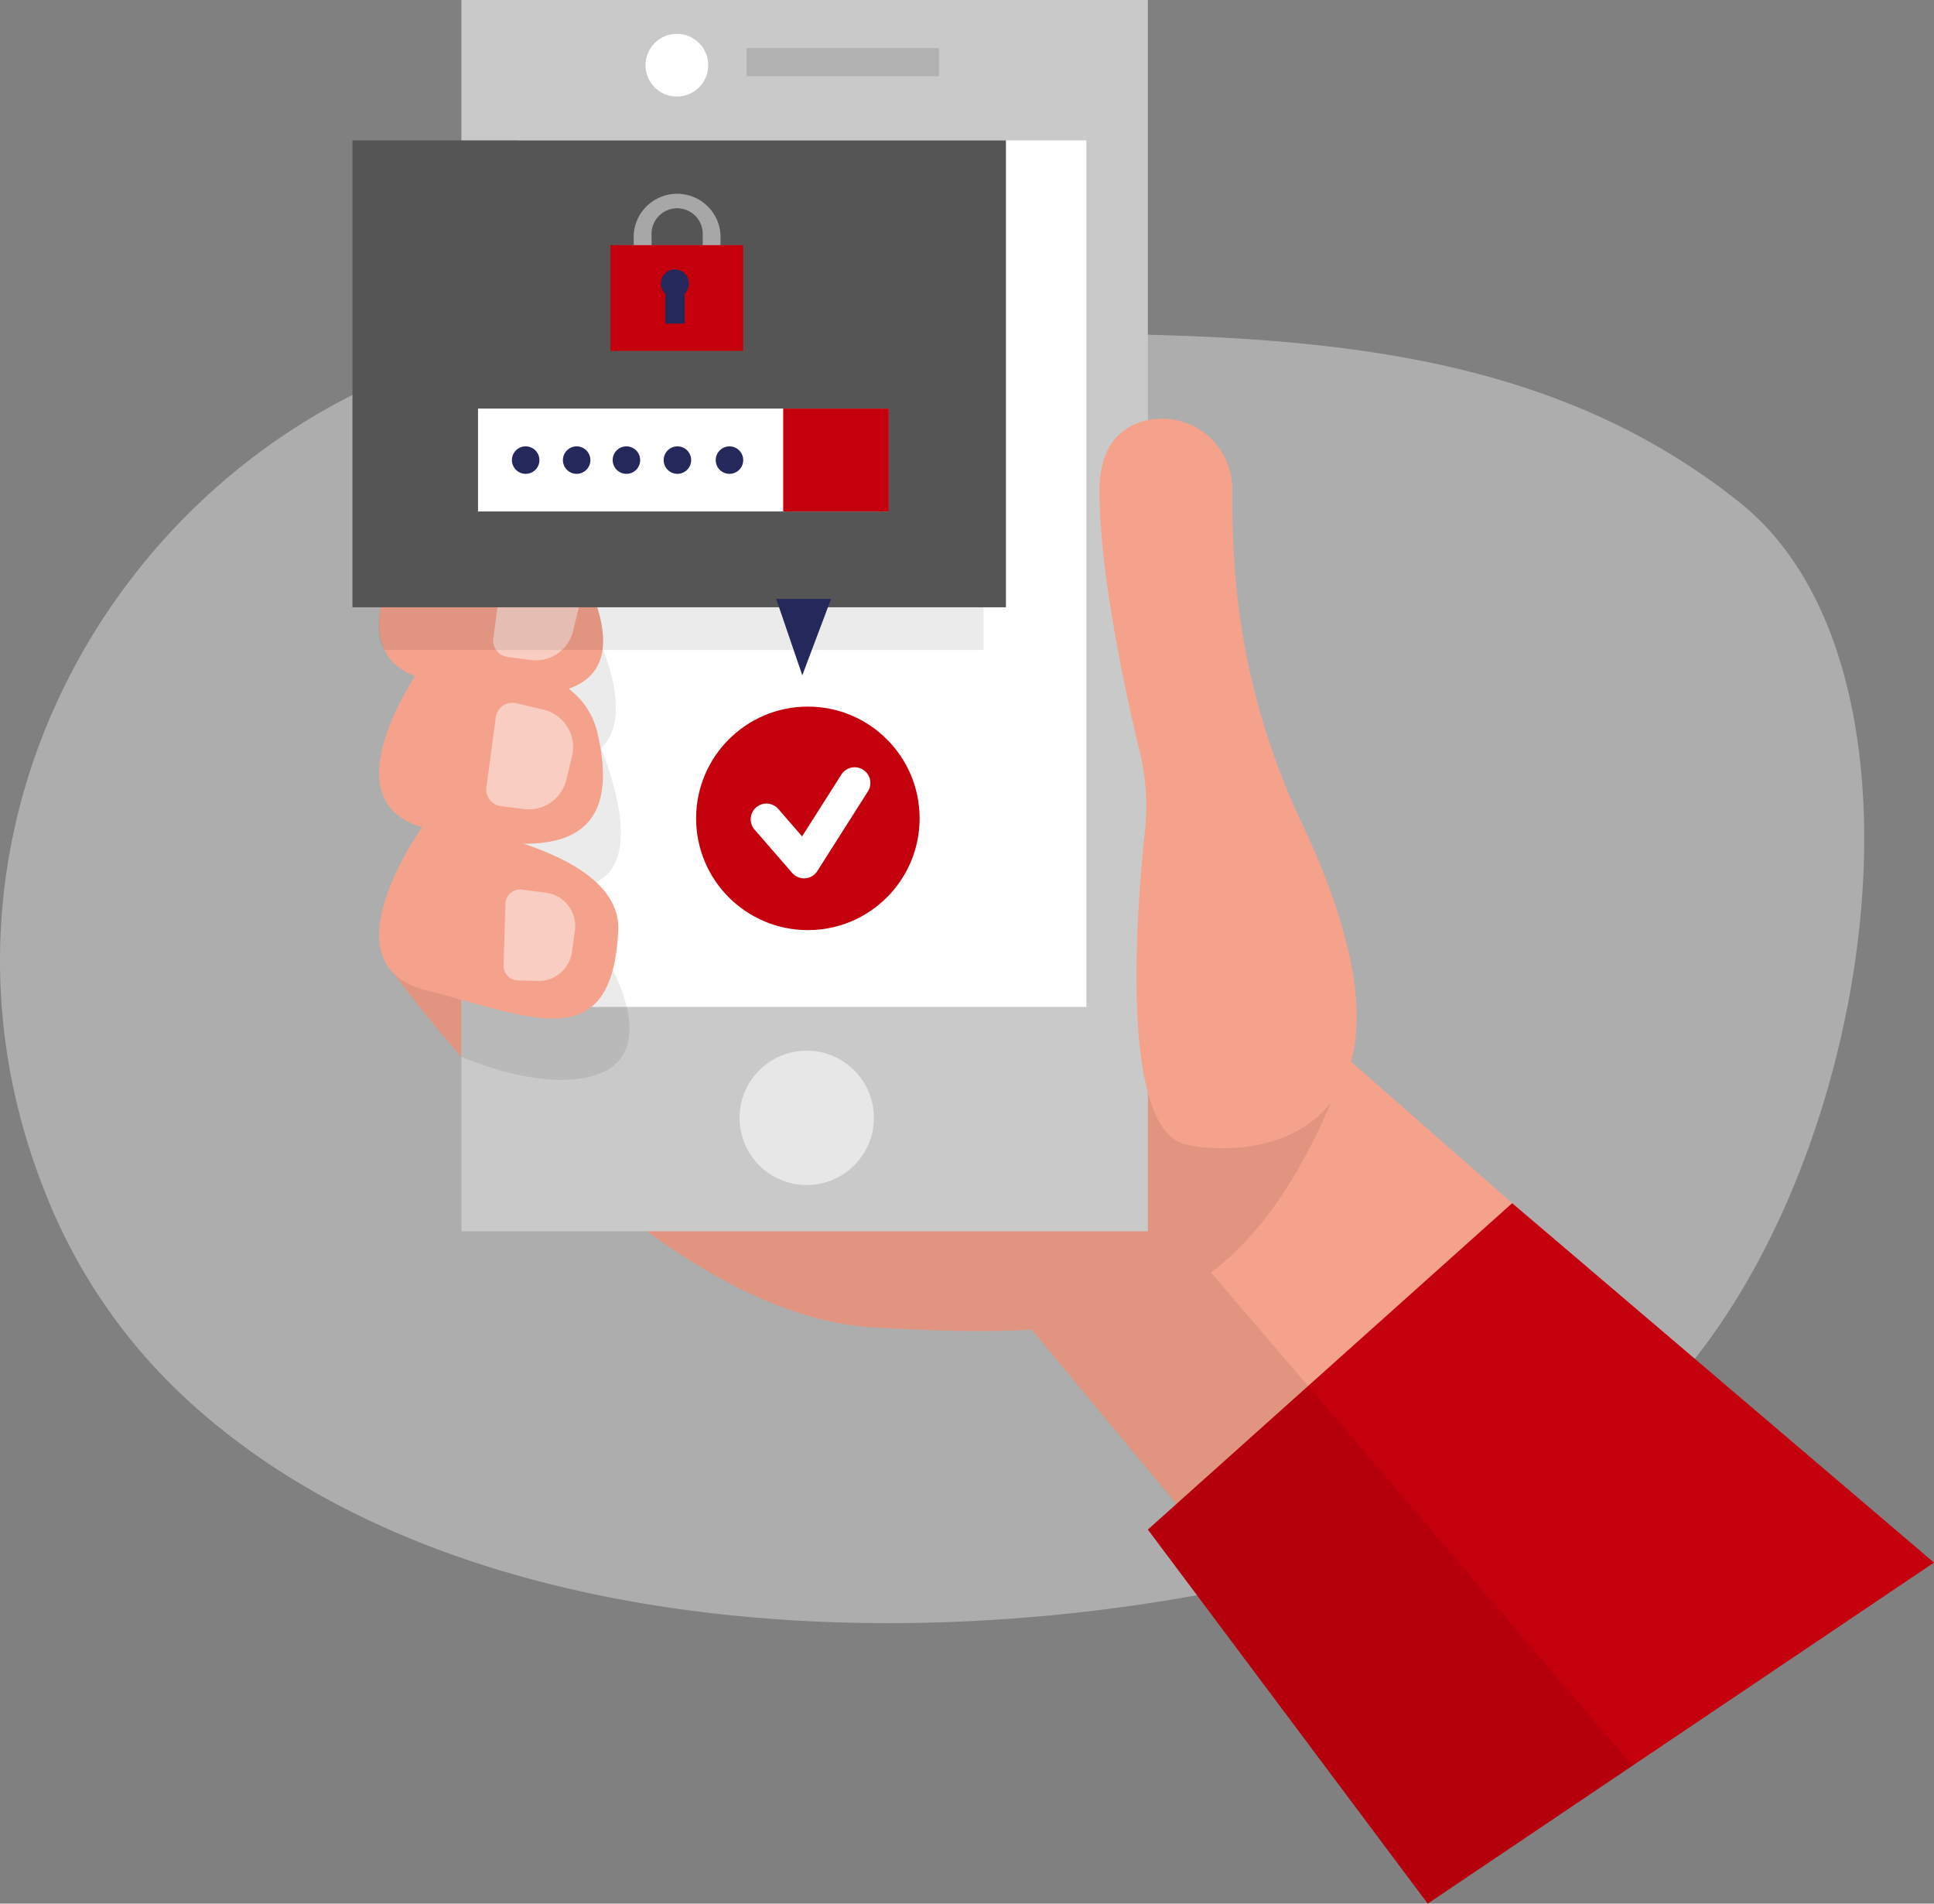 <svg xmlns="http://www.w3.org/2000/svg" width="184.505" height="181.59" viewBox="0 0 184.505 181.59">
  <rect x="0" y="0" width="184.505" height="181.59" fill="#808080" stroke="none"/>
  <g id="Ilustracao_Recuperar_Senha" transform="translate(-77.936 -31.39)">
    <path id="Caminho_17906" data-name="Caminho 17906" d="M142.154,74.357c-43.846-2.308-76.172,41.458-59.969,82.289a53.292,53.292,0,0,0,12.693,19.065c35.923,34.467,112.875,22.815,136.789,4.85s33.709-72.393,12.256-89.571C217.219,69.66,181.958,76.455,142.154,74.357Z" transform="translate(0 -11.654)" fill="#e6e6e6" opacity="0.45"/>
    <path id="Caminho_17907" data-name="Caminho 17907" d="M211.8,193.787l22.211,26.762,29.617-33.258L239.858,166.42Z" transform="translate(-36.381 -36.698)" fill="#f4a28c"/>
    <path id="Caminho_17908" data-name="Caminho 17908" d="M228.31,220.132,263.068,189l40.242,34.285-48.3,32.53Z" transform="translate(-40.868 -42.835)" fill="#c4000d"/>
    <path id="Caminho_17909" data-name="Caminho 17909" d="M226.839,192.68l43.577,50.976L250.87,256.815l-26.7-35.683,2.767-2.367L213.09,202.052Z" transform="translate(-36.732 -43.835)" opacity="0.08"/>
    <path id="Caminho_17910" data-name="Caminho 17910" d="M129.47,158.84s23.441,32.573,45.842,33.819,34.379.124,43.693-21.635Z" transform="translate(-14.006 -34.638)" fill="#f4a28c"/>
    <path id="Caminho_17911" data-name="Caminho 17911" d="M129.47,158.84s23.441,32.573,45.842,33.819,34.379.124,43.693-21.635Z" transform="translate(-14.006 -34.638)" opacity="0.08"/>
    <rect id="Retângulo_23475" data-name="Retângulo 23475" width="65.489" height="117.455" transform="translate(121.953 31.39)" fill="#c9c9c9"/>
    <rect id="Retângulo_23476" data-name="Retângulo 23476" width="54.209" height="82.661" transform="translate(127.371 44.782)" fill="#fff"/>
    <circle id="Elipse_2024" data-name="Elipse 2024" cx="6.408" cy="6.408" r="6.408" transform="translate(148.489 131.615)" fill="#fff" opacity="0.56"/>
    <rect id="Retângulo_23477" data-name="Retângulo 23477" width="18.358" height="2.68" transform="translate(149.159 35.978)" opacity="0.12"/>
    <circle id="Elipse_2025" data-name="Elipse 2025" cx="2.993" cy="2.993" r="2.993" transform="translate(139.517 34.616)" fill="#fff"/>
    <path id="Caminho_17912" data-name="Caminho 17912" d="M152.813,158.44s4.158,7.45-.91,9.751-13.523-1.456-13.523-1.456v-5.491Z" transform="translate(-16.427 -34.529)" opacity="0.08"/>
    <path id="Caminho_17913" data-name="Caminho 17913" d="M151.634,129.21s4.661,10.6-.4,12.9-12.853-1.7-12.853-1.7v-5.527Z" transform="translate(-16.427 -26.585)" opacity="0.08"/>
    <path id="Caminho_17914" data-name="Caminho 17914" d="M151.634,115.67s3.976,8.447-1.092,10.756-12.161.437-12.161.437v-5.491Z" transform="translate(-16.427 -22.905)" opacity="0.08"/>
    <path id="Caminho_17915" data-name="Caminho 17915" d="M132.036,98.12s-9.969,13.494,0,16.021,20.587,2.913,15.722-8.666S132.036,98.12,132.036,98.12Z" transform="translate(-13.499 -17.931)" fill="#f4a28c"/>
    <path id="Caminho_17916" data-name="Caminho 17916" d="M132.036,117.825s-9.969,13.5,0,16.021,19.247,3.175,16.4-9.066C146.448,116.208,132.036,117.825,132.036,117.825Z" transform="translate(-13.499 -23.458)" fill="#f4a28c"/>
    <path id="Caminho_17917" data-name="Caminho 17917" d="M132.036,139.09s-9.969,13.5,0,16.021,17.805,6.554,18.38-5.695C150.8,141.107,132.036,139.09,132.036,139.09Z" transform="translate(-13.499 -29.27)" fill="#f4a28c"/>
    <path id="Caminho_17918" data-name="Caminho 17918" d="M143.443,105.341l-.888,6.649a1.595,1.595,0,0,0,1.384,1.791l2.185.277a3.641,3.641,0,0,0,4.042-2.775l.553-2.25a3.641,3.641,0,0,0-2.738-4.457l-2.556-.6a1.6,1.6,0,0,0-1.981,1.369Z" transform="translate(-17.558 -19.713)" fill="#fff" opacity="0.46"/>
    <path id="Caminho_17919" data-name="Caminho 17919" d="M127.736,106.66s-.634,2.731.371,4.071h57.151V95.19Z" transform="translate(-13.481 -17.339)" opacity="0.08"/>
    <rect id="Retângulo_23478" data-name="Retângulo 23478" width="62.343" height="44.538" transform="translate(111.561 44.782)" fill="#555"/>
    <circle id="Elipse_2026" data-name="Elipse 2026" cx="10.661" cy="10.661" r="10.661" transform="translate(144.346 98.794)" fill="#c4000d"/>
    <path id="Caminho_17920" data-name="Caminho 17920" d="M178.34,137.416l3.59,4.136,4.828-7.6" transform="translate(-27.288 -27.873)" fill="none" stroke="#fff" stroke-linecap="round" stroke-linejoin="round" stroke-width="3"/>
    <path id="Caminho_17921" data-name="Caminho 17921" d="M179.62,109.84l2.491,7.29,2.745-7.29Z" transform="translate(-27.635 -21.321)" fill="#24285b"/>
    <path id="Caminho_17922" data-name="Caminho 17922" d="M169.211,64.7h-1.668V60.738a2.447,2.447,0,1,0-4.886,0V64.7h-1.7V60.738a4.144,4.144,0,0,1,8.28,0Z" transform="translate(-22.564 -6.897)" fill="#8a8a8a"/>
    <path id="Caminho_17923" data-name="Caminho 17923" d="M169.211,64.7h-1.668V60.738a2.447,2.447,0,1,0-4.886,0V64.7h-1.7V60.738a4.144,4.144,0,0,1,8.28,0Z" transform="translate(-22.564 -6.897)" fill="#c9c9c9" opacity="0.46"/>
    <rect id="Retângulo_23479" data-name="Retângulo 23479" width="12.664" height="10.093" transform="translate(136.175 54.773)" fill="#c4000d"/>
    <path id="Caminho_17924" data-name="Caminho 17924" d="M167.19,68.035a1.34,1.34,0,1,0-2.243.976v2.84h1.835V68.989A1.34,1.34,0,0,0,167.19,68.035Z" transform="translate(-23.529 -9.591)" fill="#24285b"/>
    <rect id="Retângulo_23480" data-name="Retângulo 23480" width="39.178" height="9.816" transform="translate(123.54 70.364)" fill="#fff"/>
    <rect id="Retângulo_23481" data-name="Retângulo 23481" width="10.071" height="9.816" transform="translate(152.655 70.364)" fill="#c4000d"/>
    <circle id="Elipse_2027" data-name="Elipse 2027" cx="1.311" cy="1.311" r="1.311" transform="translate(126.774 73.969)" fill="#24285b"/>
    <circle id="Elipse_2028" data-name="Elipse 2028" cx="1.311" cy="1.311" r="1.311" transform="translate(131.638 73.969)" fill="#24285b"/>
    <circle id="Elipse_2029" data-name="Elipse 2029" cx="1.311" cy="1.311" r="1.311" transform="translate(136.386 73.969)" fill="#24285b"/>
    <circle id="Elipse_2030" data-name="Elipse 2030" cx="1.311" cy="1.311" r="1.311" transform="translate(141.251 73.969)" fill="#24285b"/>
    <circle id="Elipse_2031" data-name="Elipse 2031" cx="1.311" cy="1.311" r="1.311" transform="translate(146.217 73.969)" fill="#24285b"/>
    <path id="Caminho_17925" data-name="Caminho 17925" d="M234.86,100.29c-.153-2.491-.248-4.981-.218-7.209a6.715,6.715,0,0,0-8.739-6.554c-2.185.728-3.932,2.592-3.932,6.554,0,7.879,2.469,19.232,3.86,25a21.847,21.847,0,0,1,.481,7.442c-.9,8.513-2.338,28.6,3.94,29.945,7.282,1.551,24.942-1.012,11.12-30.462a68.379,68.379,0,0,1-6.51-24.716Z" transform="translate(-39.145 -14.888)" fill="#f4a28c"/>
    <path id="Caminho_17926" data-name="Caminho 17926" d="M144.084,149.256l-.175,5.869a1.391,1.391,0,0,0,1.362,1.456l1.9.051a3.211,3.211,0,0,0,3.262-2.782l.277-2a3.211,3.211,0,0,0-2.782-3.641l-2.272-.291a1.4,1.4,0,0,0-1.573,1.34Z" transform="translate(-17.93 -31.666)" fill="#fff" opacity="0.46"/>
    <path id="Caminho_17927" data-name="Caminho 17927" d="M142.543,124.849l-.888,6.663a1.595,1.595,0,0,0,1.384,1.8l2.185.277a3.685,3.685,0,0,0,4.049-2.775l.546-2.25a3.685,3.685,0,0,0-2.738-4.464l-2.556-.6a1.6,1.6,0,0,0-1.981,1.347Z" transform="translate(-17.313 -25.021)" fill="#fff" opacity="0.46"/>
  </g>
</svg>

